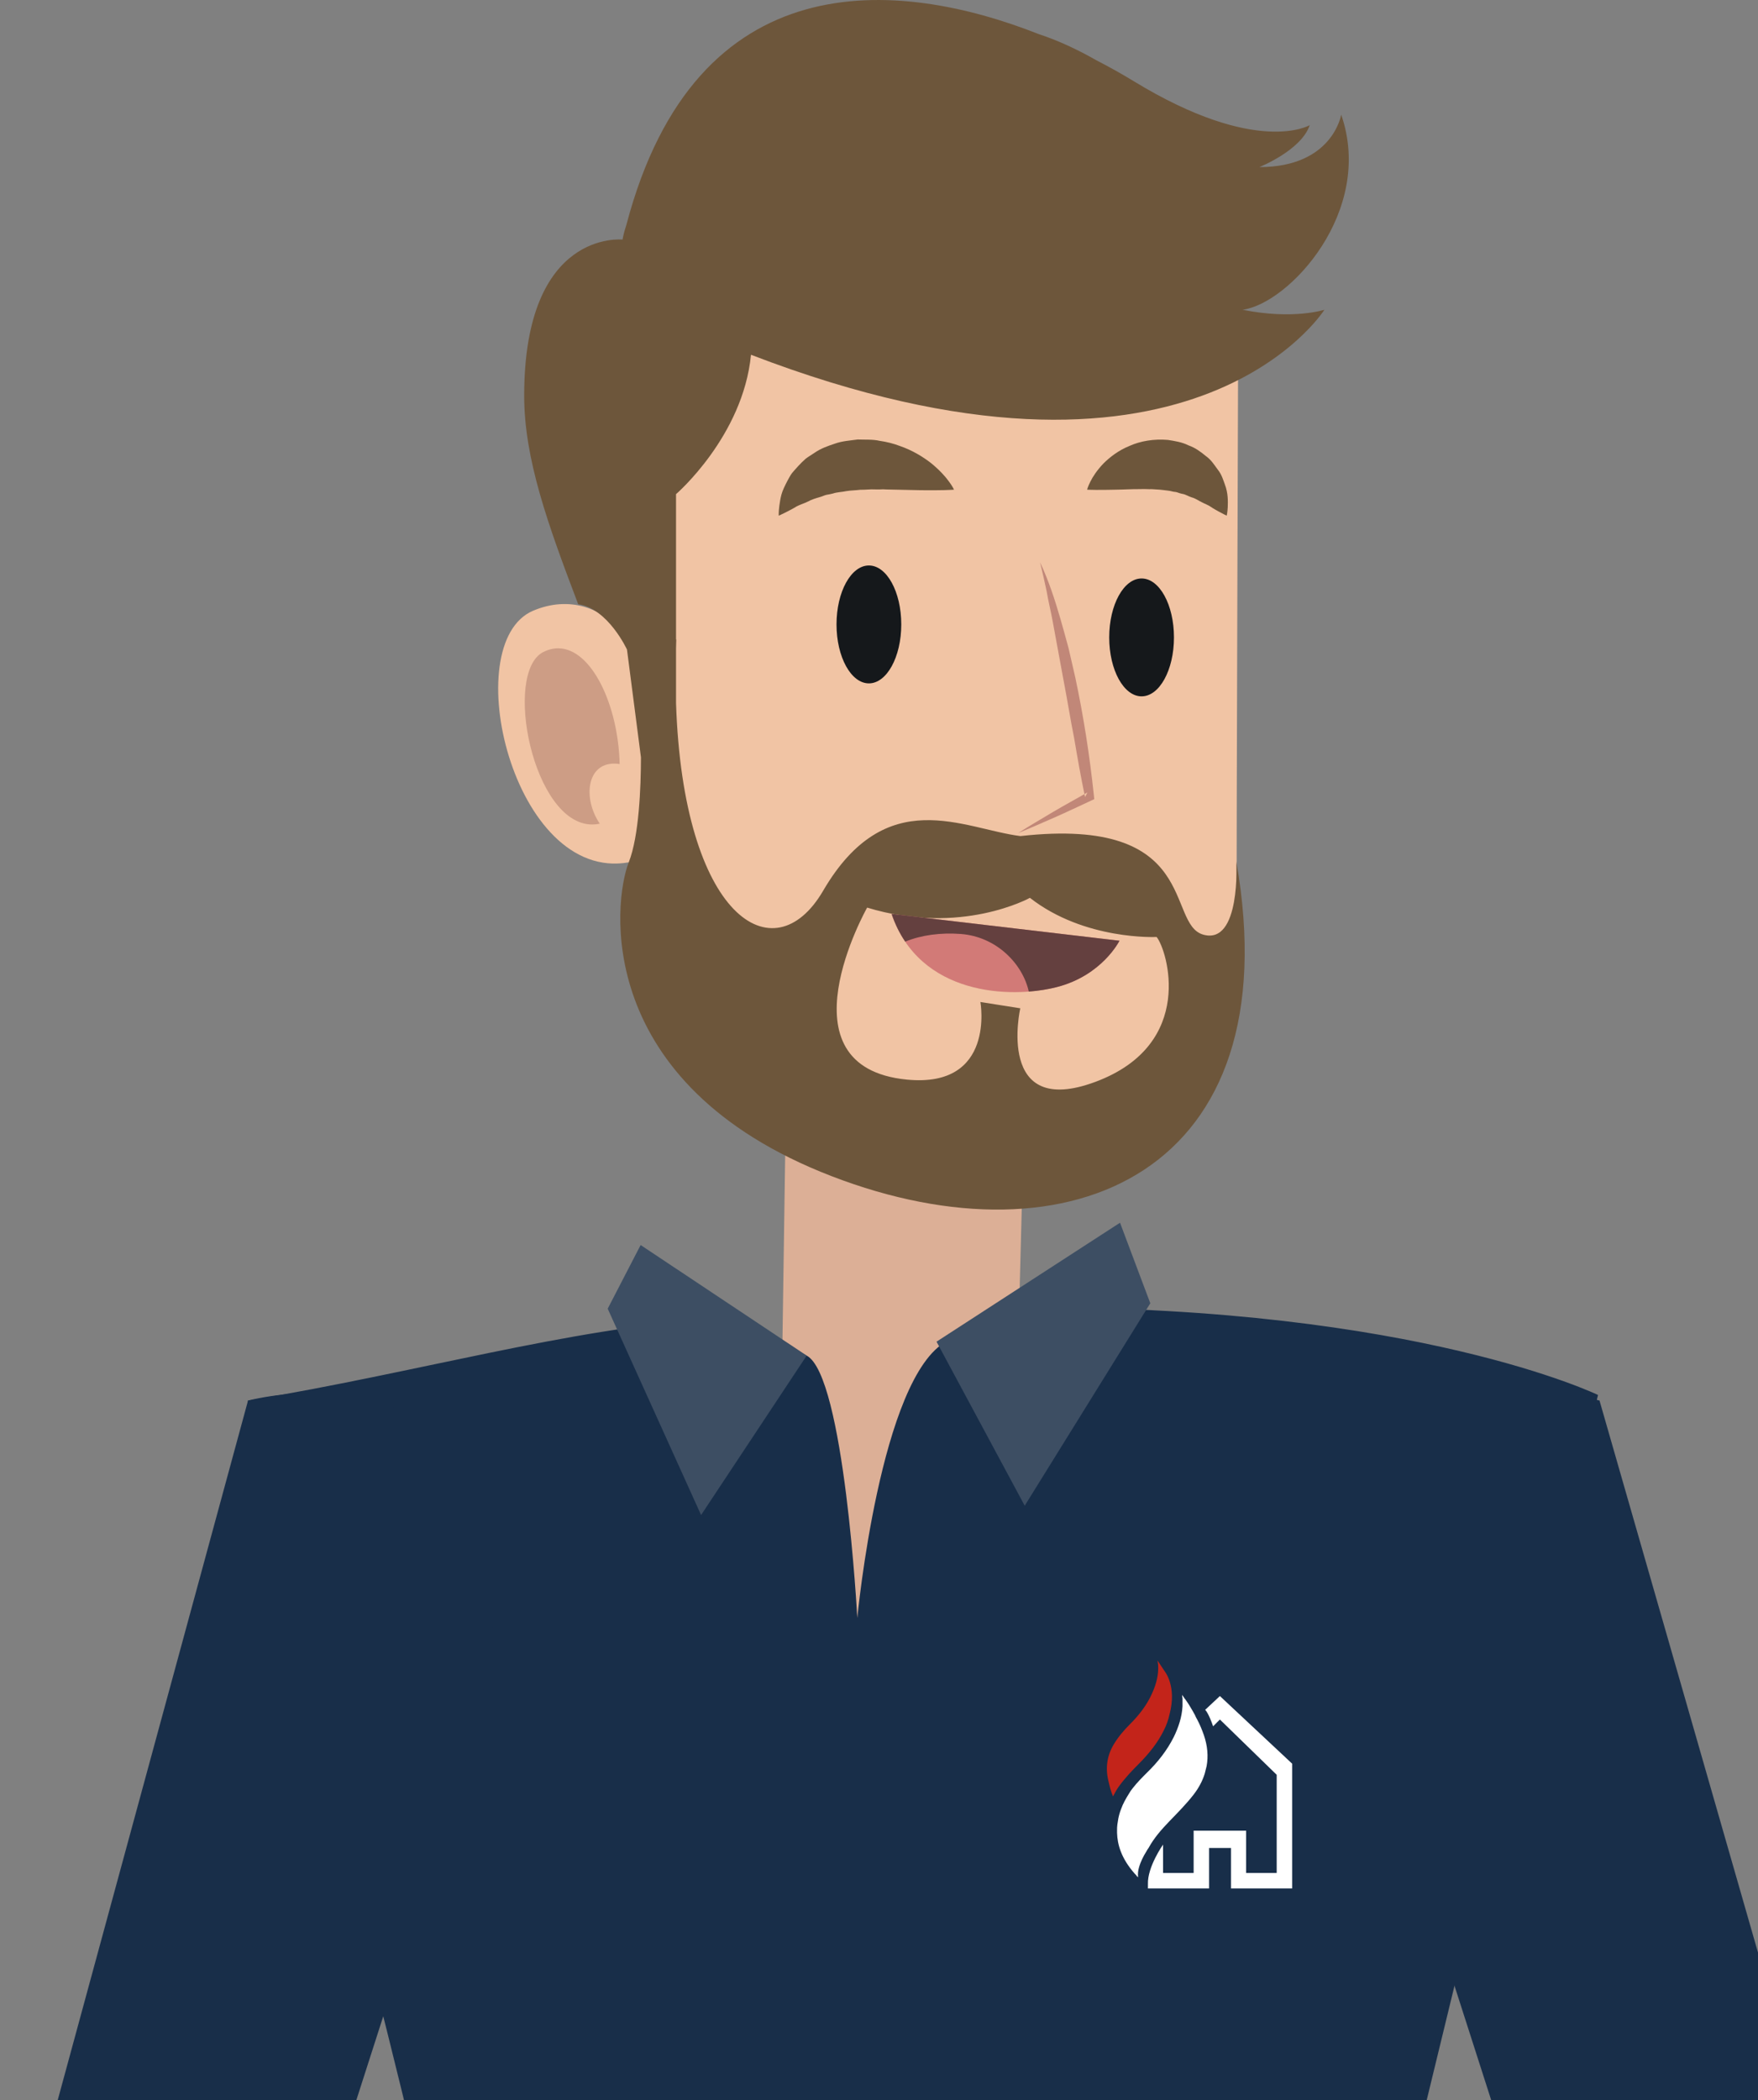 <svg viewBox="0 0 108 129" fill="none" xmlns="http://www.w3.org/2000/svg">
<rect x="0" y="0" width="108" height="129" fill="#808080" stroke="none"/>
<g fill="none" fill-rule="evenodd">
<path fill-rule="evenodd" clip-rule="evenodd" d="M62.241 94.431C62.241 94.431 62.575 99.445 54.919 100.114C47.911 100.727 47.915 92.864 47.915 92.864L48.366 62.148L62.814 72.558L62.241 94.431Z" fill="#DCAF96"/>
<path fill-rule="evenodd" clip-rule="evenodd" d="M51.03 10.534C37.3 13.665 37.668 23.099 37.668 23.099C37.668 23.099 38.095 30.38 38.366 39.054C37.096 37.306 34.947 36.576 32.742 37.519C28.068 39.519 31.521 54.242 38.626 52.969C38.932 57.08 39.334 60.283 39.862 61.391C41.856 65.579 50.632 71.961 58.41 72.958C66.188 73.955 75.96 68.77 75.96 59.596C75.96 50.422 76.08 16.45 76.08 16.45C76.08 16.45 73.766 5.349 51.03 10.534Z" fill="#F1C4A4"/>
<path fill-rule="evenodd" clip-rule="evenodd" d="M55.368 38.356C55.368 40.355 54.478 41.977 53.379 41.977C52.281 41.977 51.39 40.355 51.39 38.356C51.39 36.356 52.281 34.735 53.379 34.735C54.478 34.735 55.368 36.356 55.368 38.356Z" fill="#15181B"/>
<path fill-rule="evenodd" clip-rule="evenodd" d="M72.121 39.154C72.121 41.153 71.231 42.774 70.132 42.774C69.033 42.774 68.143 41.153 68.143 39.154C68.143 37.154 69.033 35.533 70.132 35.533C71.231 35.533 72.121 37.154 72.121 39.154Z" fill="#15181B"/>
<path fill-rule="evenodd" clip-rule="evenodd" d="M58.609 30.079C58.609 30.079 58.515 29.866 58.283 29.559C58.057 29.245 57.693 28.85 57.193 28.443C56.689 28.053 56.046 27.658 55.273 27.392C54.892 27.246 54.476 27.142 54.039 27.079C53.613 26.98 53.14 27.015 52.686 26.997C52.22 27.063 51.751 27.088 51.302 27.247C50.852 27.396 50.416 27.55 50.039 27.815C49.849 27.94 49.661 28.053 49.49 28.182C49.328 28.325 49.18 28.477 49.041 28.625C48.905 28.777 48.772 28.919 48.654 29.063C48.543 29.214 48.461 29.378 48.377 29.529C48.219 29.836 48.081 30.111 48.008 30.373C47.936 30.637 47.905 30.879 47.878 31.069C47.827 31.453 47.839 31.675 47.839 31.675C47.839 31.675 48.066 31.58 48.39 31.41C48.55 31.324 48.747 31.23 48.936 31.108C49.141 30.999 49.401 30.923 49.631 30.81C49.854 30.684 50.118 30.605 50.381 30.53C50.512 30.493 50.629 30.433 50.761 30.398C50.902 30.38 51.032 30.344 51.167 30.316C51.42 30.227 51.714 30.228 51.985 30.169C52.26 30.121 52.565 30.123 52.854 30.084C53.162 30.093 53.458 30.043 53.777 30.063C53.934 30.07 54.092 30.065 54.25 30.056C54.408 30.061 54.567 30.076 54.726 30.072C55.398 30.086 56.024 30.1 56.561 30.111C57.13 30.12 57.64 30.113 58.008 30.106C58.375 30.096 58.609 30.079 58.609 30.079Z" fill="#6D563B"/>
<path fill-rule="evenodd" clip-rule="evenodd" d="M66.786 30.079C66.786 30.079 66.997 30.089 67.317 30.092C67.638 30.093 68.078 30.092 68.556 30.079C69.034 30.074 69.551 30.039 70.047 30.045C70.298 30.029 70.536 30.056 70.77 30.048C70.999 30.068 71.222 30.068 71.429 30.098C71.632 30.127 71.841 30.136 72.026 30.19C72.119 30.219 72.229 30.209 72.322 30.244C72.415 30.278 72.508 30.313 72.613 30.333C72.827 30.359 73.003 30.49 73.219 30.555C73.442 30.612 73.622 30.752 73.826 30.848C74.02 30.954 74.248 31.029 74.407 31.148C74.568 31.26 74.741 31.348 74.88 31.428C75.161 31.586 75.362 31.675 75.362 31.675C75.362 31.675 75.41 31.481 75.425 31.143C75.435 30.807 75.457 30.308 75.247 29.756C75.145 29.48 75.056 29.161 74.836 28.879C74.622 28.599 74.427 28.258 74.09 28.022C73.776 27.762 73.429 27.502 73.013 27.357C72.614 27.156 72.181 27.092 71.749 27.023C70.89 26.949 70.054 27.092 69.392 27.39C68.712 27.665 68.188 28.076 67.791 28.467C67.402 28.877 67.14 29.268 66.99 29.575C66.833 29.876 66.786 30.079 66.786 30.079Z" fill="#6D563B"/>
<path fill-rule="evenodd" clip-rule="evenodd" d="M36.382 50.646C36.534 50.646 36.689 50.63 36.847 50.596C35.801 49.052 36.038 46.905 37.73 46.905C37.836 46.905 37.949 46.914 38.067 46.931C37.98 43.276 36.327 39.823 34.288 39.823C33.991 39.823 33.685 39.896 33.375 40.053C30.893 41.31 32.729 50.647 36.382 50.646Z" fill="#CD9D85"/>
<path fill-rule="evenodd" clip-rule="evenodd" d="M63.896 34.542C64.043 35.142 64.174 35.738 64.302 36.337C64.403 36.943 64.554 37.534 64.664 38.136L65.329 41.743C65.562 42.942 65.75 44.151 65.99 45.35C66.193 46.556 66.406 47.761 66.658 48.961L66.805 48.676C66.091 49.083 65.369 49.476 64.66 49.894C63.955 50.319 63.242 50.727 62.547 51.172C63.313 50.866 64.061 50.524 64.817 50.199C65.57 49.868 66.31 49.51 67.057 49.167L67.225 49.089L67.203 48.881C66.946 46.437 66.567 44.005 66.055 41.598L65.641 39.799C65.486 39.203 65.311 38.612 65.147 38.019C64.805 36.837 64.42 35.66 63.896 34.542Z" fill="#C18778"/>
<path fill-rule="evenodd" clip-rule="evenodd" d="M55.72 66.317C61.182 66.846 60.23 61.549 60.23 61.549L62.679 61.936C62.679 61.936 61.132 68.765 67.317 66.446C73.503 64.126 71.699 58.328 71.054 57.555C71.054 57.555 66.629 57.778 63.272 55.151C63.272 55.151 59.039 57.506 53.272 55.751C53.272 55.751 47.731 65.544 55.72 66.317ZM81.363 19.027C81.363 19.027 73.116 32.17 46.136 21.792C45.648 26.808 41.531 30.353 41.531 30.353V39.298L41.546 39.257C41.538 39.455 41.536 39.643 41.531 39.837V43.186C41.961 56.353 47.53 59.923 50.566 54.72C54.444 48.074 59.187 50.92 62.689 51.357C73.779 50.117 71.605 56.769 73.925 57.413C76.244 58.057 75.951 52.916 75.951 52.916C79.301 71.987 65.771 77.914 51.081 72.245C36.392 66.575 37.68 55.364 38.626 52.969C39.264 51.355 39.373 48.329 39.376 46.523L38.518 39.901C38.518 39.901 37.36 37.38 35.521 37.117C33.647 32.192 32.202 28.181 32.202 24.309C32.202 14.06 38.246 14.717 38.246 14.717C38.246 14.717 38.296 14.368 38.483 13.804C42.757 -2.413 55.136 -1.331 63.815 2.096C65.008 2.488 66.191 3.041 67.335 3.692C68.179 4.127 68.954 4.565 69.637 4.981C77.24 9.62 80.461 7.687 80.461 7.687C79.946 9.234 77.368 10.264 77.368 10.264C81.878 10.264 82.394 7.043 82.394 7.043C84.455 12.97 79.184 18.652 76.337 19.027C79.451 19.657 81.363 19.027 81.363 19.027Z" fill="#6D563B"/>
<path fill-rule="evenodd" clip-rule="evenodd" d="M54.774 56.141L68.773 57.786C68.773 57.786 67.715 59.925 64.905 60.638C62.089 61.354 56.482 61.167 54.774 56.141Z" fill="#D27A77"/>
<path fill-rule="evenodd" clip-rule="evenodd" d="M59.018 57.37C57.793 57.279 56.603 57.435 55.61 57.842C55.277 57.349 54.993 56.785 54.774 56.141L68.773 57.786C68.773 57.786 67.715 59.925 64.905 60.638C64.411 60.764 63.831 60.86 63.202 60.909C62.826 59.206 61.22 57.534 59.018 57.37Z" fill="#64403F"/>
<path fill-rule="evenodd" clip-rule="evenodd" d="M33.75 173C33.75 173 34.195 181.759 56.084 180.867C71.546 180.236 76.002 176.931 76.002 176.931L98.172 85.689C98.172 85.689 87.023 80.282 63.459 80.309C63.459 80.309 63.5 79.555 58.167 82.388C54.075 84.562 52.667 99.388 52.667 99.388C52.667 99.388 51.869 84.493 49.557 83.27C46 81.388 46.635 81.791 43.704 81.009C34.822 81.622 25.592 84.324 15.238 86.029L15.062 91.96C15.062 91.96 30.161 144.838 33.75 173Z" fill="#182E49"/>
<path fill-rule="evenodd" clip-rule="evenodd" d="M37.333 80.388L43.07 93.063L49.557 83.27L39.356 76.478L37.333 80.388Z" fill="#3D4E63"/>
<path fill-rule="evenodd" clip-rule="evenodd" d="M70.667 80.055L62.952 92.491L57.534 82.414L68.807 75.108L70.667 80.055Z" fill="#3D4E63"/>
<path fill-rule="evenodd" clip-rule="evenodd" d="M2.36 133.36L15.238 86.029C22.167 84.388 36.652 85.868 27.376 111.917L15.739 148.168L2.167 189.055L-14.5 181.055L2.36 133.36Z" fill="#182E49"/>
<path fill-rule="evenodd" clip-rule="evenodd" d="M126 181.555L112.141 134.36L98.263 86.029C91.334 84.388 76.849 85.868 86.125 111.917L97.762 148.168L112 187.222L126 181.555Z" fill="#182E49"/>
<path d="M74.525 106.041L74.942 105.623L78.432 109.019V115.051H76.554V112.453H73.329V115.051H71.451V113.306C71.451 113.306 70.484 114.672 70.522 115.734V116H74.278V113.515H75.625V116H79.381V108.336L74.942 104.182L74.031 105.035C74.05 105.016 74.259 105.263 74.525 106.041Z" fill="white"/>
<path d="M69.953 108.355C70.617 107.691 71.129 107.027 71.47 106.344C71.66 105.984 71.774 105.642 71.85 105.301C72.305 103.575 71.565 102.683 71.527 102.626L71.11 102C71.129 102.095 71.129 102.171 71.148 102.266C71.186 102.873 71.034 103.442 70.787 103.992C70.465 104.732 69.972 105.358 69.421 105.908C69.042 106.287 68.701 106.686 68.416 107.16C67.999 107.862 67.904 108.621 68.094 109.398C68.169 109.721 68.245 110.043 68.378 110.347C68.473 110.157 68.587 109.949 68.719 109.759C69.099 109.228 69.554 108.753 69.953 108.355Z" fill="#C3241A"/>
<path d="M71.831 111.883C72.343 111.352 72.874 110.821 73.329 110.233C73.652 109.816 73.879 109.379 74.012 108.943C74.05 108.791 74.088 108.64 74.126 108.488C74.24 107.881 74.183 107.236 73.955 106.572C73.841 106.249 73.709 105.927 73.557 105.642C73.5 105.547 73.443 105.434 73.405 105.339C73.31 105.168 73.215 104.997 73.121 104.846C73.045 104.713 72.969 104.599 72.874 104.466C72.836 104.409 72.798 104.352 72.76 104.314C72.722 104.238 72.665 104.182 72.627 104.106C72.627 104.182 72.627 104.257 72.646 104.333C72.646 104.409 72.646 104.485 72.646 104.561C72.646 104.637 72.646 104.732 72.646 104.808C72.608 105.472 72.4 106.098 72.115 106.686C71.698 107.52 71.129 108.241 70.465 108.886C70.161 109.19 69.858 109.493 69.592 109.835C69.497 109.949 69.421 110.062 69.345 110.195C69.156 110.499 68.985 110.802 68.871 111.125C68.795 111.314 68.738 111.523 68.701 111.713C68.681 111.827 68.662 111.94 68.644 112.073C68.625 112.187 68.625 112.32 68.625 112.434C68.625 112.491 68.625 112.528 68.625 112.585C68.644 113.287 68.871 114.141 69.706 115.089C69.706 115.089 69.706 115.089 69.725 115.108C69.763 115.146 69.801 115.184 69.839 115.241C69.858 115.26 69.896 115.298 69.915 115.317V115.298C69.896 115.089 69.915 114.9 69.972 114.71C70.066 114.369 70.237 114.027 70.427 113.724C70.465 113.648 70.503 113.591 70.559 113.515C70.901 112.889 71.356 112.377 71.831 111.883Z" fill="white"/>
</g>
</svg>
